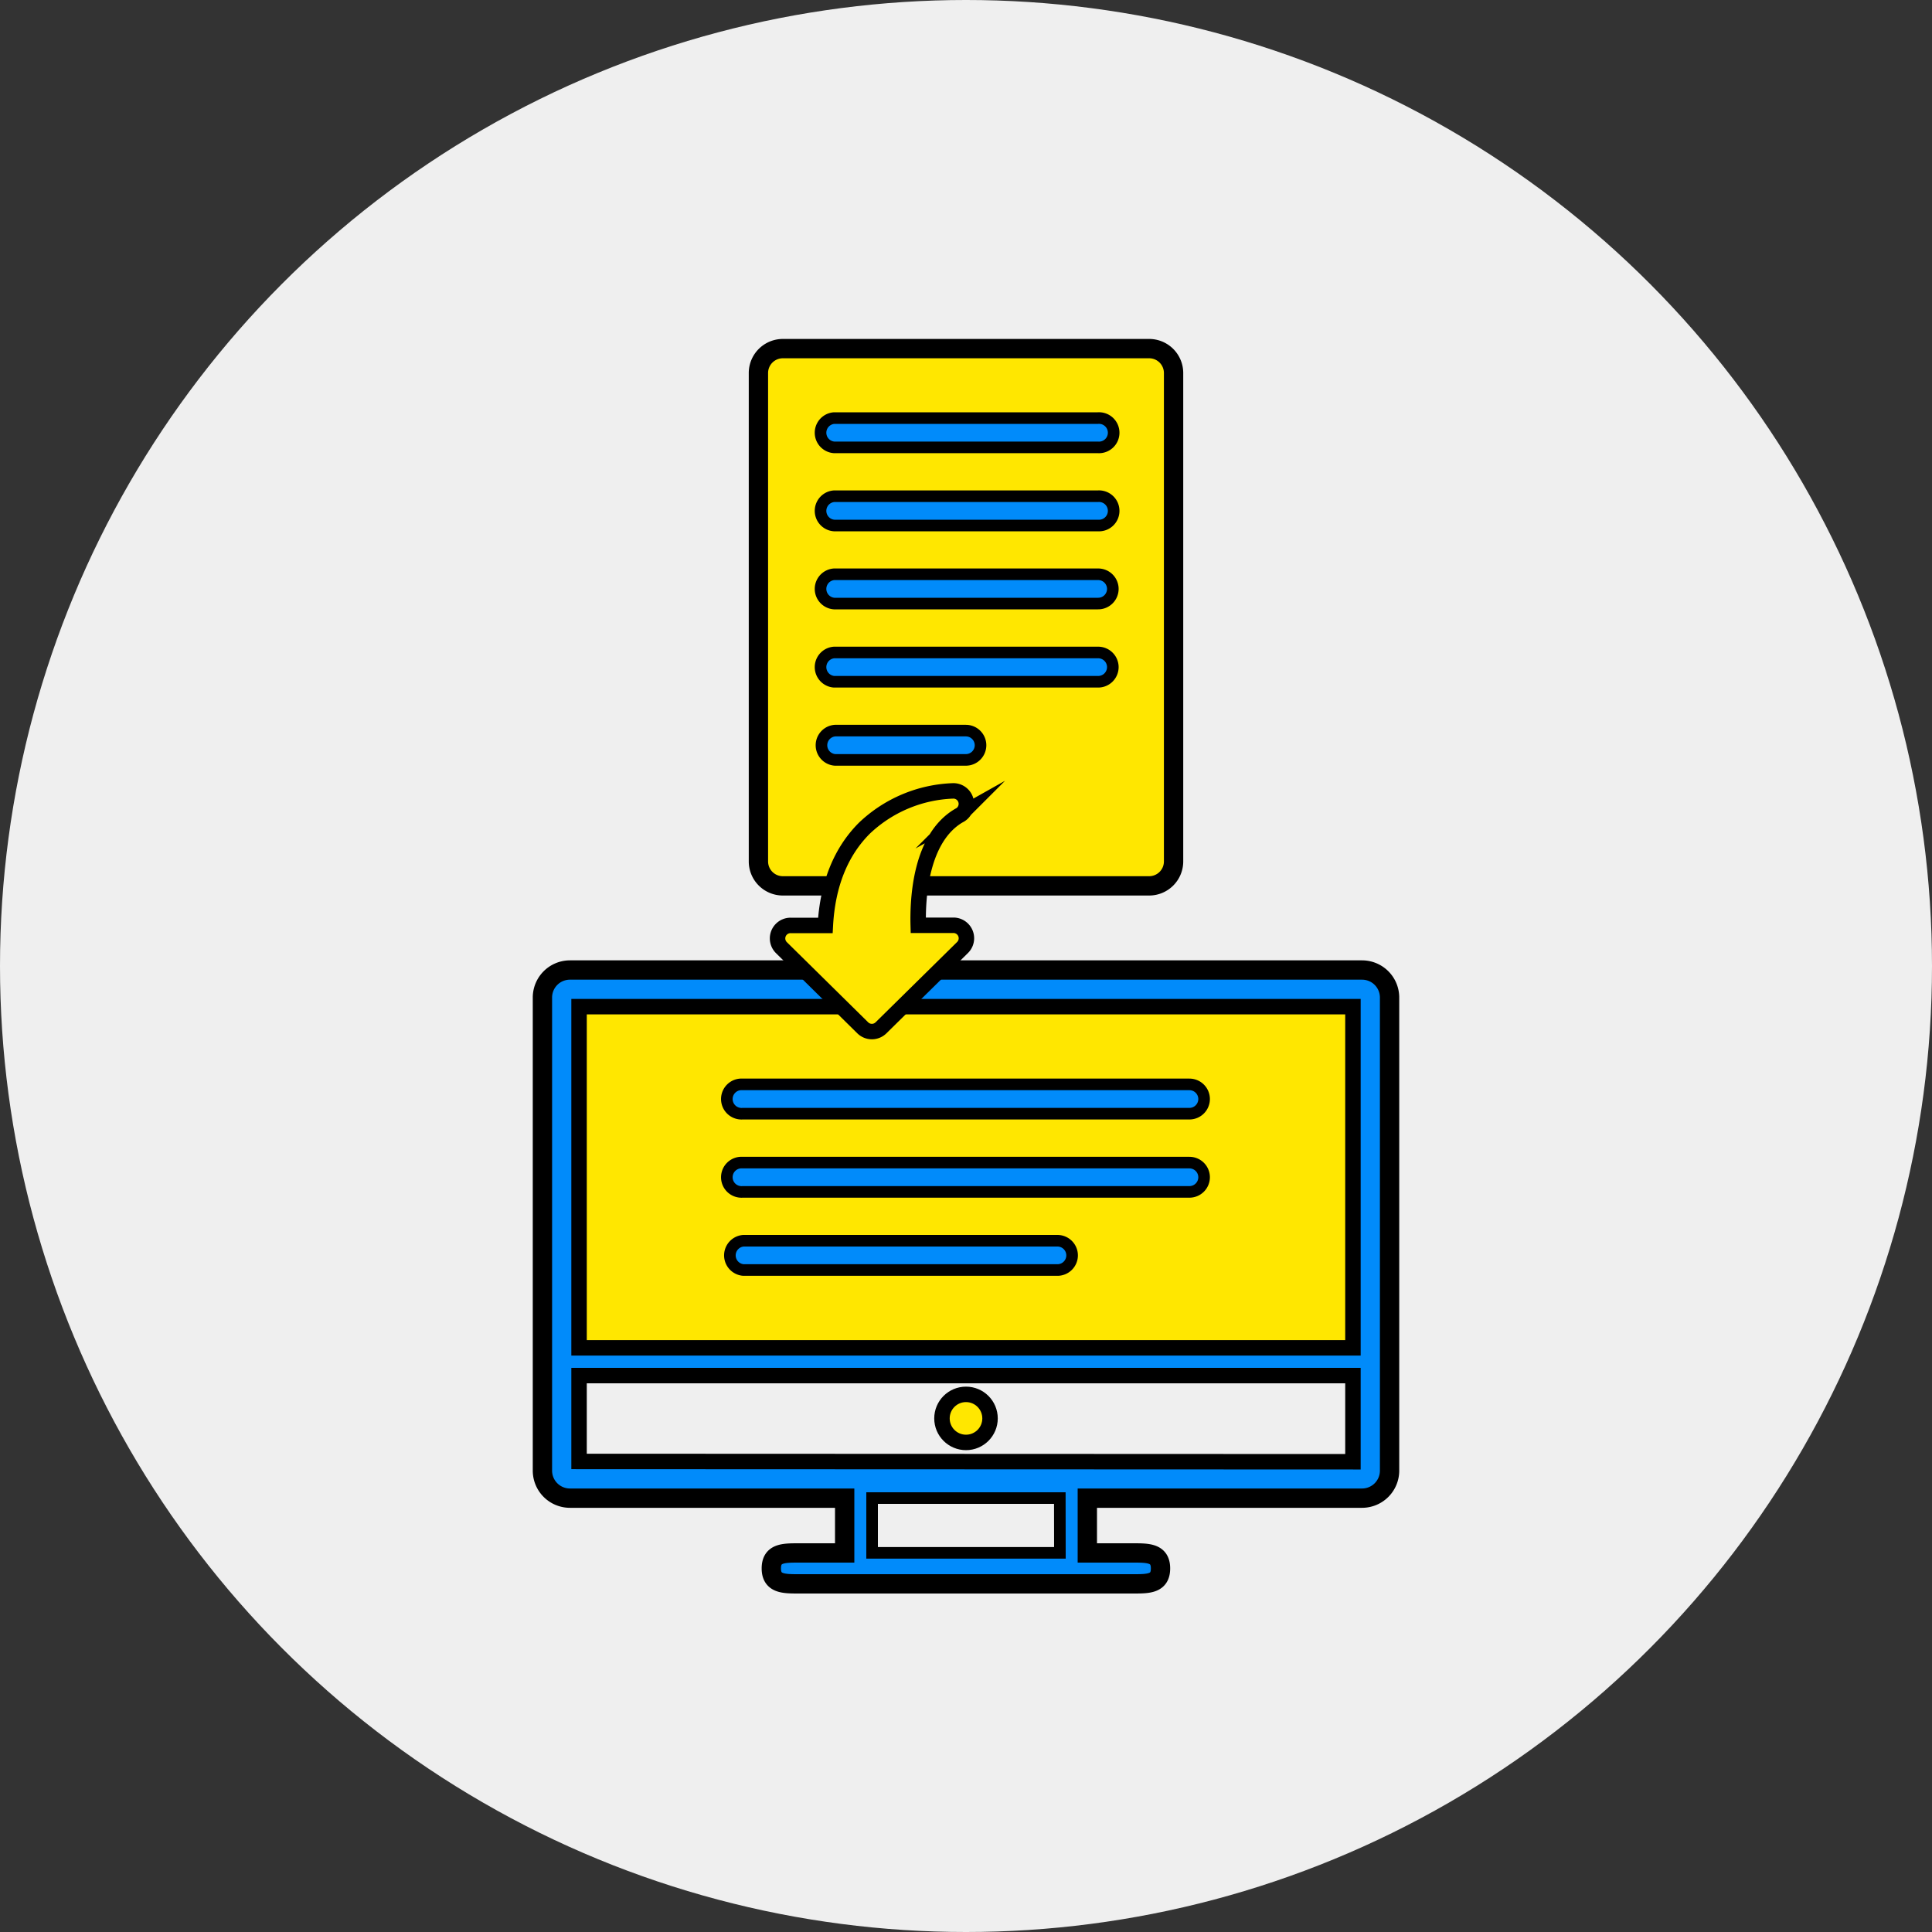 <svg xmlns="http://www.w3.org/2000/svg" viewBox="0 0 250 250"><rect x="0" y="0" width="250" height="250" fill="#333333" stroke="none"/><defs><style>.cls-1,.cls-5,.cls-6{fill:#efefef;}.cls-2,.cls-7{fill:#ffe700;}.cls-2,.cls-3,.cls-4,.cls-5,.cls-6,.cls-7{stroke:#000;stroke-miterlimit:10;}.cls-2,.cls-4{stroke-width:2.5px;}.cls-3,.cls-4{fill:#018bfa;}.cls-3,.cls-6{stroke-width:1.5px;}.cls-5,.cls-7{stroke-width:2px;}</style></defs><title>contents-order-image</title><g id="レイヤー_2" data-name="レイヤー 2"><g id="text"><circle class="cls-1" cx="125" cy="125" r="125"/><path id="_複合パス_" data-name="&lt;複合パス&gt;" class="cls-2" d="M151.86,48.27a3.16,3.16,0,0,0-3.16-3.16H101.3a3.16,3.16,0,0,0-3.16,3.16v63.2a3.16,3.16,0,0,0,3.16,3.16h47.4a3.16,3.16,0,0,0,3.16-3.16Z"/><path id="_パス_" data-name="&lt;パス&gt;" class="cls-3" d="M144,86.33a1.9,1.9,0,0,0-1.9-1.9H107.94a1.9,1.9,0,0,0,0,3.79h34.13A1.9,1.9,0,0,0,144,86.33Z"/><path id="_パス_2" data-name="&lt;パス&gt;" class="cls-3" d="M144,76.21a1.9,1.9,0,0,0-1.9-1.9H107.94a1.9,1.9,0,0,0,0,3.79h34.13A1.9,1.9,0,0,0,144,76.21Z"/><path id="_パス_3" data-name="&lt;パス&gt;" class="cls-3" d="M142.06,68H107.94a1.9,1.9,0,0,1,0-3.79h34.13a1.9,1.9,0,1,1,0,3.79Z"/><path id="_パス_4" data-name="&lt;パス&gt;" class="cls-3" d="M142.06,57.89H107.94a1.9,1.9,0,0,1,0-3.79h34.13a1.9,1.9,0,1,1,0,3.79Z"/><path id="_複合パス_2" data-name="&lt;複合パス&gt;" class="cls-3" d="M126.88,96.44a1.9,1.9,0,0,0-1.9-1.9H108.06a1.9,1.9,0,0,0,0,3.79H125A1.9,1.9,0,0,0,126.88,96.44Z"/><path class="cls-4" d="M176.25,125.52H73.75a3.56,3.56,0,0,0-3.56,3.56V190.3a3.56,3.56,0,0,0,3.56,3.56H109.3v7.09h-5.93c-2,0-3.56,0-3.56,2s1.59,2,3.56,2h43.25c2,0,3.55,0,3.55-2s-1.59-2-3.55-2H140.7v-7.09h35.55a3.56,3.56,0,0,0,3.56-3.56V129.07A3.56,3.56,0,0,0,176.25,125.52Z"/><path class="cls-5" d="M74.93,189.11V178H175.07v11.15Z"/><path class="cls-6" d="M137.15,200.94H112.85v-7.09h24.29Z"/><circle class="cls-7" cx="125" cy="183.54" r="3.11"/><path class="cls-7" d="M175.07,130.26v44.15H74.93V130.26Z"/><path id="_パス_5" data-name="&lt;パス&gt;" class="cls-3" d="M155.81,152.34a1.9,1.9,0,0,0-1.9-1.9H96.09a1.9,1.9,0,1,0,0,3.79h57.83A1.9,1.9,0,0,0,155.81,152.34Z"/><path id="_パス_6" data-name="&lt;パス&gt;" class="cls-3" d="M155.81,142.22a1.9,1.9,0,0,0-1.9-1.9H96.09a1.9,1.9,0,1,0,0,3.79h57.83A1.9,1.9,0,0,0,155.81,142.22Z"/><path id="_複合パス_3" data-name="&lt;複合パス&gt;" class="cls-3" d="M138.73,162.45a1.9,1.9,0,0,0-1.9-1.9H96.21a1.9,1.9,0,0,0,0,3.79h40.62A1.9,1.9,0,0,0,138.73,162.45Z"/><path id="_複合パス_4" data-name="&lt;複合パス&gt;" class="cls-7" d="M124.2,105.47c-5.14,2.89-5.47,10.91-5.38,14.26h4.55a1.68,1.68,0,0,1,1.18,2.88L114,133a1.68,1.68,0,0,1-2.36,0l-10.52-10.37a1.68,1.68,0,0,1,1.18-2.88h4.5c.29-5.3,2-9.53,5.05-12.58a17.54,17.54,0,0,1,11.51-4.83,1.68,1.68,0,0,1,.82,3.15Z"/></g></g></svg>